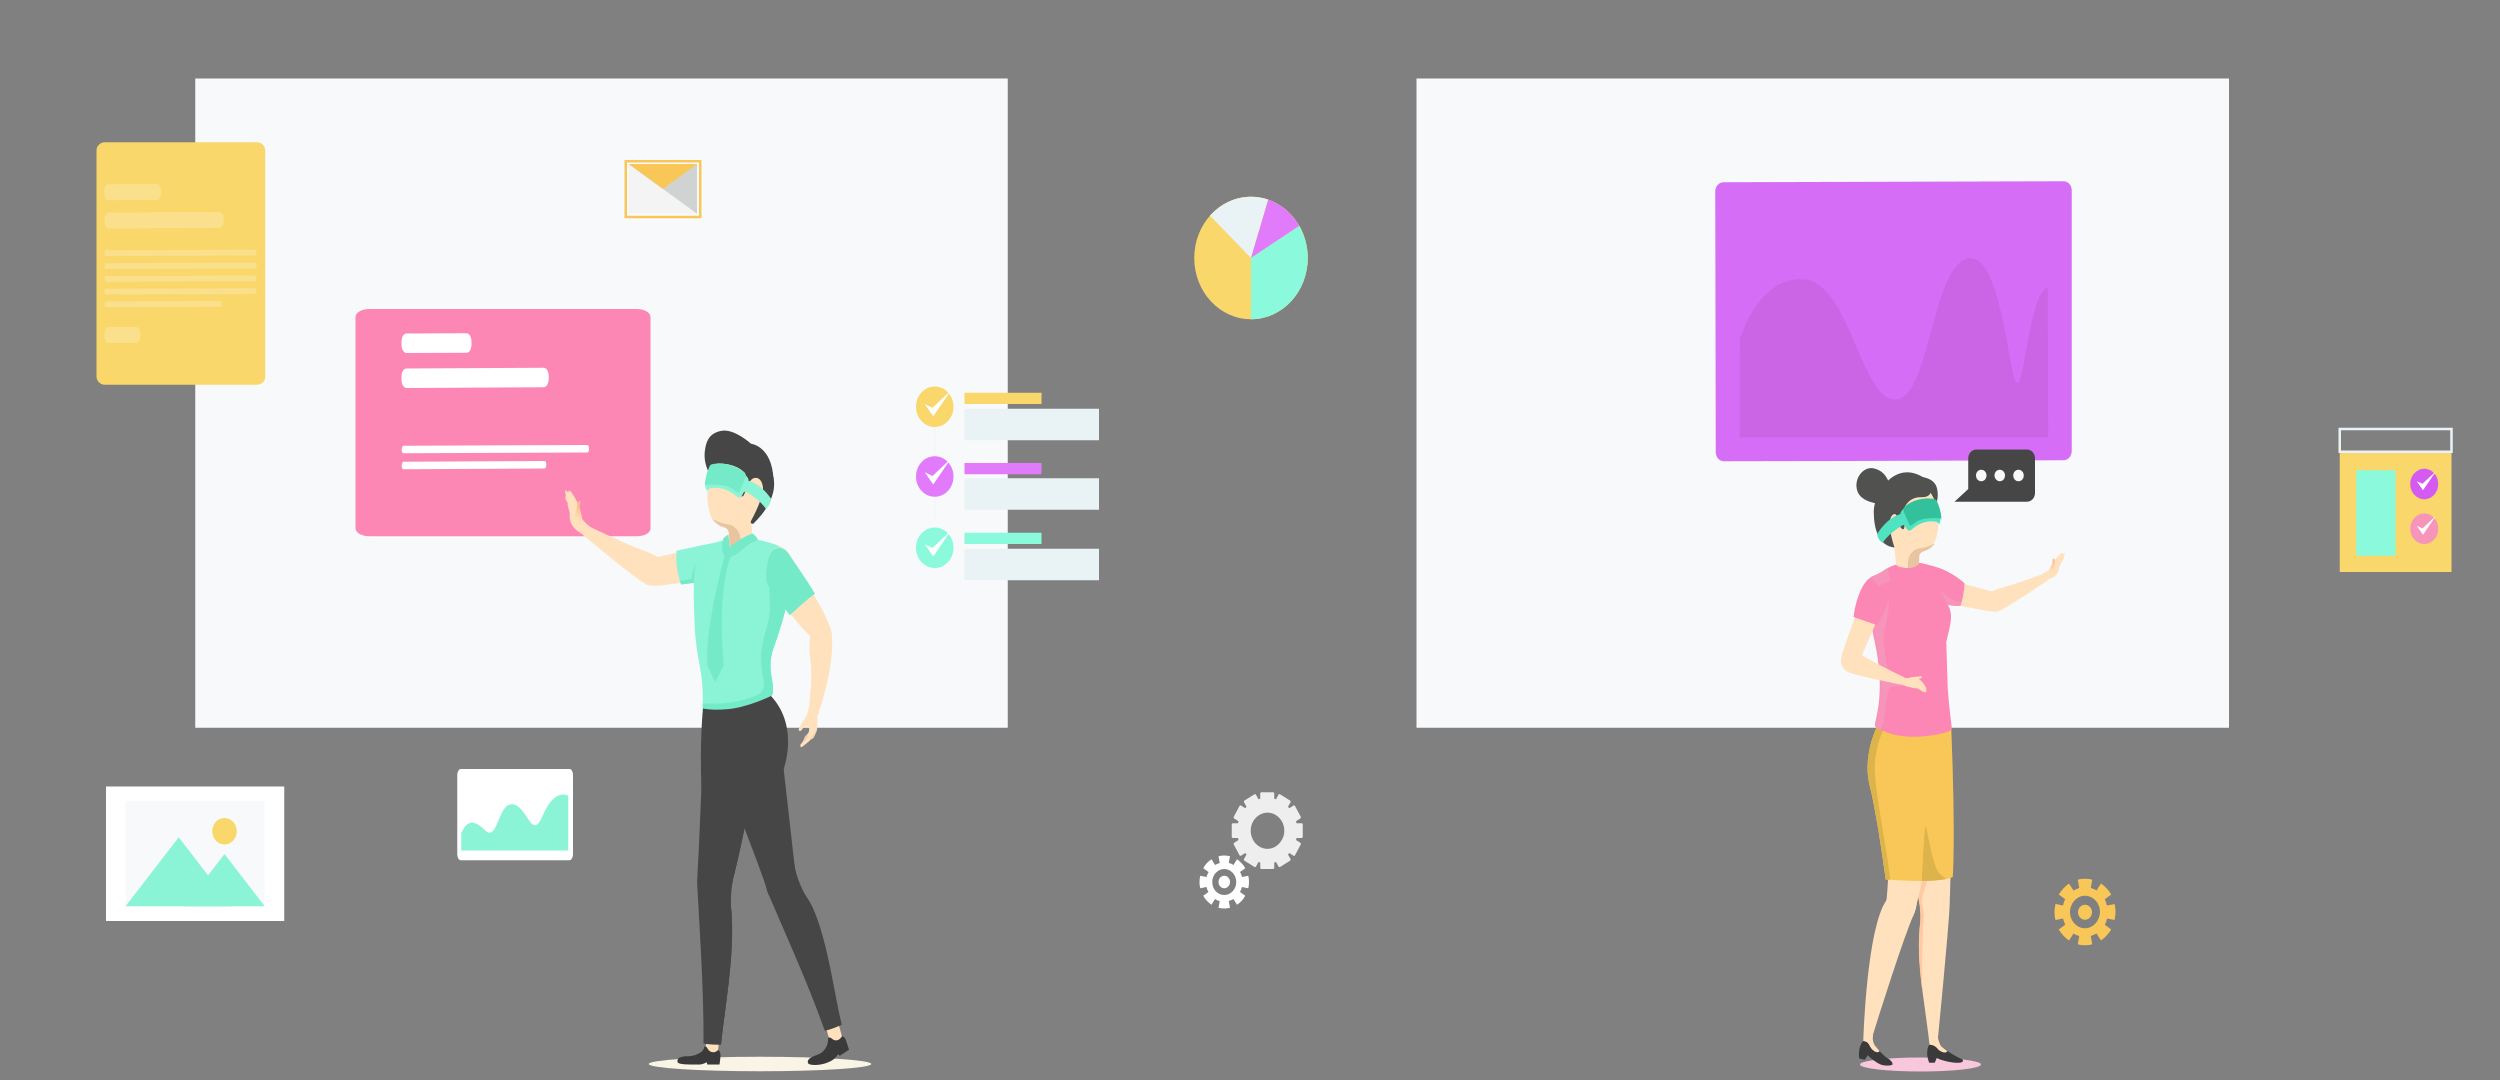 <?xml version="1.0" encoding="utf-8"?>
<!-- Generator: Adobe Illustrator 21.0.0, SVG Export Plug-In . SVG Version: 6.00 Build 0)  -->
<svg version="1.1" id="Layer_1" xmlns="http://www.w3.org/2000/svg" xmlns:xlink="http://www.w3.org/1999/xlink" x="0px" y="0px"
	 width="1000px" height="432px" viewBox="0 0 1000 432" style="enable-background:new 0 0 1000 432;" xml:space="preserve">
<rect x="0" y="0" width="1000" height="432" fill="#808080" stroke="none"/>
<style type="text/css">
	.st0{fill:#F8F9FB;}
	.st1{fill:none;stroke:#E9F2F4;stroke-width:0.25;stroke-miterlimit:10;}
	.st2{fill:#E27AFC;}
	.st3{fill:#F9D76B;}
	.st4{fill:#FFFFFF;}
	.st5{fill:#8AF9DC;}
	.st6{fill:#E9F2F4;}
	.st7{clip-path:url(#SVGID_2_);fill:#F9D76B;}
	.st8{clip-path:url(#SVGID_4_);fill:#E9F2F4;}
	.st9{clip-path:url(#SVGID_6_);fill:#E27AFC;}
	.st10{clip-path:url(#SVGID_8_);fill:#8AF9DC;}
	.st11{fill:#364469;}
	.st12{fill:none;stroke:#E9F2F4;stroke-miterlimit:10;}
	.st13{fill:#D55AF2;}
	.st14{fill:#F794BA;}
	.st15{opacity:0.86;}
	.st16{fill:#8CF4D6;}
	.st17{opacity:0.23;}
	.st18{fill:#FC86B4;}
	.st19{fill:#F4F4F4;}
	.st20{fill:none;stroke:#F9C758;stroke-miterlimit:10;}
	.st21{fill:#D1D3D2;}
	.st22{fill:#F9C758;}
	.st23{fill:#FFE1BD;}
	.st24{fill:#75EAC9;}
	.st25{fill:#464646;}
	.st26{fill:#E8C5A0;}
	.st27{fill:#F9F4E5;}
	.st28{fill:#3A3A3A;}
	.st29{opacity:0.29;fill:url(#SVGID_9_);enable-background:new    ;}
	.st30{fill:#EFCFAC;}
	.st31{fill:#D66DF7;}
	.st32{fill:#CC65E5;}
	.st33{fill:#F9C7DB;}
	.st34{fill:#FFC9A1;}
	.st35{fill:#515150;}
	.st36{fill:#DDB34B;}
	.st37{opacity:0.29;fill:url(#SVGID_10_);enable-background:new    ;}
	.st38{fill:#50E3C2;}
	.st39{fill:#33C19C;}
</style>
<rect x="78.1" y="31.4" class="st0" width="325" height="259.7"/>
<g>
	<g>
		<line class="st1" x1="373.9" y1="191.7" x2="373.9" y2="207.9"/>
		<g>
			<ellipse class="st2" cx="373.9" cy="190.6" rx="7.5" ry="8.1"/>
		</g>
		<line class="st1" x1="373.9" y1="165.1" x2="373.9" y2="180.9"/>
		<g>
			<ellipse class="st3" cx="373.9" cy="162.7" rx="7.5" ry="8.1"/>
			<g>
				<polygon class="st4" points="373.3,166.5 369.9,161.7 373,163.1 380.3,156.3 				"/>
			</g>
		</g>
		<g>
			<ellipse class="st5" cx="373.9" cy="219.1" rx="7.5" ry="8.1"/>
		</g>
		<g>
			<polygon class="st4" points="373.3,193.8 369.9,188.9 373,190.4 380.3,183.5 			"/>
		</g>
		<g>
			<polygon class="st4" points="373.3,222.6 369.9,217.7 373,219.2 380.3,212.3 			"/>
		</g>
	</g>
	<rect x="385.8" y="157.1" class="st3" width="30.8" height="4.5"/>
	<rect x="385.8" y="163.5" class="st6" width="53.8" height="12.6"/>
	<rect x="385.8" y="191.3" class="st6" width="53.8" height="12.6"/>
	<rect x="385.8" y="219.5" class="st6" width="53.8" height="12.6"/>
	<rect x="385.8" y="185.2" class="st2" width="30.8" height="4.5"/>
	<rect x="385.8" y="213.1" class="st5" width="30.8" height="4.5"/>
</g>
<g>
	<g>
		<defs>
			<ellipse id="SVGID_1_" cx="500.4" cy="103.2" rx="22.7" ry="24.5"/>
		</defs>
		<clipPath id="SVGID_2_">
			<use xlink:href="#SVGID_1_"  style="overflow:visible;"/>
		</clipPath>
		<ellipse class="st7" cx="500.4" cy="103.2" rx="22.7" ry="24.5"/>
	</g>
	<g>
		<defs>
			<ellipse id="SVGID_3_" cx="500.4" cy="103.2" rx="22.7" ry="24.5"/>
		</defs>
		<clipPath id="SVGID_4_">
			<use xlink:href="#SVGID_3_"  style="overflow:visible;"/>
		</clipPath>
		<polygon class="st8" points="508,77.5 500.4,103.2 478.5,80.6 509.5,73 		"/>
	</g>
	<g>
		<defs>
			<ellipse id="SVGID_5_" cx="500.4" cy="103.2" rx="22.7" ry="24.5"/>
		</defs>
		<clipPath id="SVGID_6_">
			<use xlink:href="#SVGID_5_"  style="overflow:visible;"/>
		</clipPath>
		<polygon class="st9" points="508,77.5 500.4,103.2 526.3,86 509.5,73 		"/>
	</g>
	<g>
		<defs>
			<ellipse id="SVGID_7_" cx="500.4" cy="103.2" rx="22.7" ry="24.5"/>
		</defs>
		<clipPath id="SVGID_8_">
			<use xlink:href="#SVGID_7_"  style="overflow:visible;"/>
		</clipPath>
		<polygon class="st10" points="500.4,127.7 500.4,103.2 526.3,86 528.3,115.1 505.8,131 		"/>
	</g>
</g>
<g>
	<path class="st11" d="M1705.2,152.4l-8.4,19.6l2.2,0.9l8.4-19.6c0.1-0.2,0-0.5-0.2-0.6c-0.5-0.2-0.9-0.4-1.4-0.6
		C1705.5,152.1,1705.3,152.2,1705.2,152.4z"/>
	<path class="st11" d="M1705.2,157.2l-1.4-0.6l2.4-5.5c0.2-0.4,0.6-0.6,1-0.4l0,0c0.4,0.2,0.6,0.6,0.4,1L1705.2,157.2z"/>
</g>
<g>
	<rect x="935.9" y="180.9" class="st3" width="44.7" height="47.9"/>
	<rect x="942.5" y="188.1" class="st5" width="15.7" height="34.2"/>
	<rect x="935.9" y="171.6" class="st12" width="44.7" height="9.1"/>
	<g>
		<ellipse class="st13" cx="969.7" cy="193.6" rx="5.6" ry="6.1"/>
	</g>
	<g>
		<polygon class="st4" points="969.2,196.1 966.7,192.5 969,193.5 974.4,188.5 		"/>
	</g>
	<g>
		<ellipse class="st14" cx="969.7" cy="211.5" rx="5.6" ry="6.1"/>
	</g>
	<g>
		<polygon class="st4" points="969.2,213.9 966.7,210.3 969,211.4 974.4,206.3 		"/>
	</g>
</g>
<path class="st3" d="M102.8,153.9H41.9c-1.8,0-3.3-1.5-3.3-3.3V60.2c0-1.8,1.5-3.3,3.3-3.3h60.9c1.8,0,3.3,1.5,3.3,3.3v90.5
	C106.1,152.5,104.6,153.9,102.8,153.9z"/>
<g class="st15">
	<path class="st4" d="M518.6,335.2h2c0.3,0,0.5-0.2,0.5-0.5v-4.9c0-0.3-0.2-0.5-0.5-0.5h-2c-0.1-0.3-0.1-0.5-0.2-0.8l1.7-1.1
		c0.2-0.1,0.3-0.5,0.2-0.7l-2.3-4.3c-0.1-0.2-0.4-0.3-0.6-0.2l-1.7,1.1c-0.2-0.2-0.3-0.4-0.5-0.6l0,0l1-1.8c0.1-0.2,0.1-0.6-0.2-0.7
		l-4-2.5c-0.2-0.1-0.5-0.1-0.6,0.2l-1,1.8c-0.2-0.1-0.5-0.1-0.7-0.2c0,0,0,0,0,0v-2.1c0-0.3-0.2-0.5-0.5-0.5h-4.6
		c-0.3,0-0.5,0.2-0.5,0.5v2.1l0,0c-0.2,0.1-0.5,0.1-0.7,0.2l-1-1.8c-0.1-0.2-0.4-0.3-0.6-0.2l-4,2.5c-0.2,0.1-0.3,0.5-0.2,0.7l1,1.8
		c0,0,0,0,0,0c-0.2,0.2-0.4,0.4-0.5,0.6l-1.7-1.1c-0.2-0.1-0.5-0.1-0.6,0.2l-2.3,4.3c-0.1,0.2-0.1,0.6,0.2,0.7l1.7,1.1
		c-0.1,0.3-0.1,0.5-0.2,0.8h-2c-0.3,0-0.5,0.2-0.5,0.5v4.9c0,0.3,0.2,0.5,0.5,0.5h2c0.1,0.3,0.1,0.5,0.2,0.8l0,0l-1.7,1.1
		c-0.2,0.1-0.3,0.5-0.2,0.7l2.3,4.3c0.1,0.2,0.4,0.3,0.6,0.2l1.7-1.1c0.2,0.2,0.3,0.4,0.5,0.6c0,0,0,0,0,0l-1,1.8
		c-0.1,0.2-0.1,0.6,0.2,0.7l4,2.5c0.2,0.1,0.5,0.1,0.6-0.2l1-1.8c0.2,0.1,0.5,0.1,0.7,0.2h0v2.1c0,0.3,0.2,0.5,0.5,0.5h4.6
		c0.3,0,0.5-0.2,0.5-0.5v-2.1c0,0,0,0,0,0c0.2-0.1,0.5-0.1,0.7-0.2l1,1.8c0.1,0.2,0.4,0.3,0.6,0.2l4-2.5c0.2-0.1,0.3-0.5,0.2-0.7
		l-1-1.8l0,0c0.2-0.2,0.4-0.4,0.5-0.6l1.7,1.1c0.2,0.1,0.5,0.1,0.6-0.2l2.3-4.3c0.1-0.2,0.1-0.6-0.2-0.7l-1.7-1.1c0,0,0,0,0,0
		C518.5,335.8,518.6,335.5,518.6,335.2z M508.3,339.4c-4.7,1-8.8-3.5-7.9-8.5c0.5-2.8,2.6-5.1,5.3-5.7c4.7-1,8.8,3.5,7.9,8.5
		C513,336.5,510.9,338.8,508.3,339.4z"/>
</g>
<rect x="42.4" y="314.6" class="st4" width="71.3" height="53.8"/>
<rect x="50.2" y="320.5" class="st0" width="55.6" height="42"/>
<polygon class="st16" points="89.8,341.6 73.7,362.5 105.9,362.5 "/>
<polygon class="st16" points="71.5,334.9 50.2,362.5 92.7,362.5 "/>
<ellipse class="st3" cx="89.8" cy="332.5" rx="4.9" ry="5.3"/>
<g>
	<ellipse class="st4" cx="489.7" cy="352.8" rx="2.3" ry="2.5"/>
	<path class="st4" d="M499.3,355.3c0.2-0.8,0.3-1.7,0.3-2.5c0-0.9-0.1-1.7-0.3-2.5l-2.5,0.5c-0.2-0.7-0.4-1.4-0.8-2l2.1-1.5
		c-0.8-1.5-2-2.7-3.3-3.6l-1.4,2.3c-0.6-0.4-1.2-0.7-1.9-0.8l0.5-2.7c-0.8-0.2-1.5-0.3-2.3-0.3c-0.8,0-1.6,0.1-2.3,0.3l0.5,2.7
		c-0.7,0.2-1.3,0.5-1.9,0.8l-1.4-2.3c-1.4,0.9-2.5,2.1-3.3,3.6l2.1,1.5c-0.3,0.6-0.6,1.3-0.8,2l-2.5-0.5c-0.2,0.8-0.3,1.7-0.3,2.5
		c0,0.9,0.1,1.7,0.3,2.5l2.5-0.5c0.2,0.7,0.4,1.4,0.8,2l-2.1,1.5c0.8,1.5,2,2.7,3.3,3.6l1.4-2.3c0.6,0.4,1.2,0.7,1.9,0.8l-0.5,2.7
		c0.8,0.2,1.5,0.3,2.3,0.3c0.8,0,1.6-0.1,2.3-0.3l-0.5-2.7c0.7-0.2,1.3-0.5,1.9-0.8l1.4,2.3c1.4-0.9,2.5-2.1,3.3-3.6l-2.1-1.5
		c0.3-0.6,0.6-1.3,0.8-2L499.3,355.3z M489.7,358c-2.7,0-4.8-2.3-4.8-5.2c0-2.9,2.2-5.2,4.8-5.2s4.8,2.3,4.8,5.2
		C494.5,355.7,492.3,358,489.7,358z"/>
</g>
<g class="st17">
	<path class="st4" d="M62.8,80l-19.5,0.1c-0.9,0-1.6-1.2-1.6-2.8l0-0.8c0-1.5,0.7-2.8,1.6-2.8l19.5-0.1c0.9,0,1.6,1.2,1.6,2.8l0,0.8
		C64.4,78.8,63.7,80,62.8,80z"/>
	<path class="st4" d="M54.5,137.2l-11.1,0c-0.9,0-1.6-1.2-1.6-2.8l0-0.8c0-1.5,0.7-2.8,1.6-2.8l11.1,0c0.9,0,1.6,1.2,1.6,2.8l0,0.8
		C56.1,135.9,55.4,137.2,54.5,137.2z"/>
	<path class="st4" d="M87.9,91.2l-44.5,0.2c-0.9,0-1.6-1.2-1.6-2.8l0-0.8c0-1.5,0.7-2.8,1.6-2.8l44.5-0.2c0.9,0,1.6,1.2,1.6,2.8
		l0,0.8C89.4,89.9,88.7,91.2,87.9,91.2z"/>
	<g>
		<path class="st4" d="M102,107.4l-59.6,0.2c-0.3,0-0.6-0.5-0.6-1l0-0.3c0-0.6,0.3-1,0.6-1L102,105c0.3,0,0.6,0.5,0.6,1l0,0.3
			C102.6,106.9,102.3,107.4,102,107.4z"/>
		<path class="st4" d="M102,102.2l-59.6,0.2c-0.3,0-0.6-0.5-0.6-1l0-0.3c0-0.6,0.3-1,0.6-1l59.6-0.2c0.3,0,0.6,0.5,0.6,1l0,0.3
			C102.6,101.8,102.3,102.2,102,102.2z"/>
		<path class="st4" d="M102,112.5l-59.6,0.2c-0.3,0-0.6-0.5-0.6-1l0-0.3c0-0.6,0.3-1,0.6-1l59.6-0.2c0.3,0,0.6,0.5,0.6,1l0,0.3
			C102.6,112,102.3,112.5,102,112.5z"/>
		<path class="st4" d="M102,117.6l-59.6,0.2c-0.3,0-0.6-0.5-0.6-1l0-0.3c0-0.6,0.3-1,0.6-1l59.6-0.2c0.3,0,0.6,0.5,0.6,1l0,0.3
			C102.6,117.1,102.3,117.6,102,117.6z"/>
		<path class="st4" d="M88.1,122.7l-45.7,0.2c-0.3,0-0.6-0.5-0.6-1l0-0.3c0-0.6,0.3-1,0.6-1l45.7-0.2c0.3,0,0.6,0.5,0.6,1l0,0.3
			C88.7,122.3,88.4,122.7,88.1,122.7z"/>
	</g>
</g>
<path class="st18" d="M254.7,214.5h-107c-3,0-5.5-1.4-5.5-3.2v-84.5c0-1.8,2.5-3.2,5.5-3.2h107c3,0,5.5,1.4,5.5,3.2v84.5
	C260.2,213.2,257.7,214.5,254.7,214.5z"/>
<path class="st4" d="M229.2,310v31.7c0,1.3-0.7,2.4-1.4,2.4h-43.5c-0.8,0-1.4-1.1-1.4-2.4V310c0-1.3,0.7-2.4,1.4-2.4h43.5
	C228.6,307.6,229.2,308.7,229.2,310z"/>
<path class="st16" d="M227.3,318.3v21.9h-42.8v-7c1.8-3.8,4.1-6.5,9.5-1.1c5.1,5.1,5.1-11.1,11.1-10.4s7.5,15.3,12.1,4.3
	C221.9,314.9,227.3,318.3,227.3,318.3z"/>
<rect x="251.5" y="65.6" class="st19" width="27.3" height="19.9"/>
<rect x="250.3" y="64.5" class="st20" width="29.8" height="22.3"/>
<polygon class="st21" points="278.8,65.6 278.8,85.5 265.2,75.6 251.5,65.6 "/>
<polygon class="st22" points="278.8,65.6 265.2,75.6 251.5,65.6 "/>
<path class="st4" d="M186.6,141.1l-24,0.1c-1.1,0-2-1.5-2-3.4v-1c0-1.9,0.8-3.4,2-3.4l24-0.1c1.1,0,2,1.5,2,3.4v1
	C188.6,139.6,187.8,141.1,186.6,141.1z"/>
<path class="st4" d="M217.5,154.9l-54.9,0.3c-1.1,0-2-1.5-2-3.4v-1c0-1.9,0.8-3.4,2-3.4l54.9-0.3c1.1,0,2,1.5,2,3.4v1
	C219.5,153.4,218.5,154.9,217.5,154.9z"/>
<path class="st4" d="M234.9,181l-73.5,0.3c-0.4,0-0.7-0.5-0.7-1.3v-0.4c0-0.6,0.4-1.3,0.7-1.3l73.5-0.3c0.4,0,0.7,0.5,0.7,1.3v0.4
	C235.6,180.5,235.3,181,234.9,181z"/>
<path class="st4" d="M217.8,187.4l-56.4,0.3c-0.4,0-0.7-0.5-0.7-1.3V186c0-0.6,0.4-1.3,0.7-1.3l56.4-0.3c0.4,0,0.7,0.5,0.7,1.3v0.4
	C218.5,186.8,218.2,187.4,217.8,187.4z"/>
<path class="st23" d="M296.5,227.4c-0.2,1-0.7,1.8-1.3,2.4c-0.7,0.8-1.6,1.1-2.7,1.3c-2.6,0.3-5.4-0.1-9.7,0.5
	c-6.9,1-13.9,2-17.1,2.4c-1.8,0.3-5.3,0.6-7.3-0.3h-0.1l0,0c-0.5-0.5-0.5-1.6-0.4-2.8c0.1-1.3,0.5-2.7,0.5-2.9
	c0.4-3.5,3-4.7,4.3-5.1c0.5-0.1,16-3.7,20.7-4.6c2.2-0.4,3.5,0.3,5.7,0.9c1.5,0.5,2.9,1.1,4.2,2.2
	C295.3,222.8,296.9,224.9,296.5,227.4z"/>
<path class="st16" d="M296.5,227.4c-0.2,1-0.7,1.8-1.3,2.4c-0.7,0.8-1.6,1.1-2.7,1.3c-2.6,0.3-5.5-0.6-9.6,0.9
	c-0.7,0.3-1.5,0.5-2.3,0.6c-2.7,0.5-6,0.8-8.1,1.1c-0.2-0.5-0.5-1-0.6-1.5c-1.5-4.4-1.5-9.7-1.3-11.9c4.3-1,12.9-2.8,15.1-3.2
	c2.2-0.4,1.3,1.3,3.4,1.9c1.5,0.5,2.9,1.1,4.2,2.2C295.3,222.8,296.9,224.9,296.5,227.4z"/>
<path class="st24" d="M280.6,232.7c-2.7,0.5-6,0.8-8.1,1.1c-0.2-0.5-0.5-1-0.6-1.5c2.2-0.3,4.7-0.8,4.7-0.8c0.9-6.1,3.3-8.3,3.3-8.3
	S280.2,228.7,280.6,232.7z"/>
<path class="st23" d="M264.9,230.7c-0.1,0.5-0.4,0.9-0.7,1.3c-0.1,0.1-0.2,0.4-0.4,0.5c-1.6,1.8-4.3,1.4-4.8,1.4l0,0
	c-0.2,0-0.4-0.1-0.6-0.3c0,0-0.1,0-0.2-0.1c-4.1-1.9-24.8-19.4-24.8-19.4l0.4-0.5l1.9-3c0,0,13.5,6.5,19.8,8.9c2.7,1,5.4,2,7.3,3.2
	c0.2,0.1,0.5,0.3,0.7,0.5C263.4,223.2,266.2,226.6,264.9,230.7z"/>
<path class="st16" d="M309.4,259.3c-1.3,3.5-1.5,7.5-0.8,11.3c1.5,7.5-0.2,8-0.2,8s-9.4,6.5-17.1,9c-5.5,1.9-10.3,1.5-10.2-5.1v-0.1
	c0-0.4,0-0.8,0-1.1c0.2-14.9-2.6-15.7-3.3-32.4c-0.7-17.1-0.6-27.3,4.4-30c5.5-3,13.1-5.1,23.9-2.3c8.1,2,10.8,4.4,10.6,10.9
	c0,2.2-0.4,4.8-0.8,8C314.7,243.5,311.6,253.2,309.4,259.3z"/>
<path class="st24" d="M309.4,259.3c-1.3,3.5-1.5,7.5-0.8,11.3c1.5,7.5-0.2,8-0.2,8s-9.4,6.5-17.1,9l-7.3-0.8l-2.9-2.4v-2
	c0-0.4,0-0.8,0-1.1c1.6,0.1,5.4,0.4,10.9-0.3c4.2-0.5,8.2-1.9,10.8-2.9c1.9-0.8,3-2.9,2.7-5.1c-0.5-2.9-1.1-7.1-1.1-10.4
	c0-3.3,1.4-8.9,2.6-12.8c0.8-3,1.2-6.3,0.9-9.5c-0.4-5.6,0-10.8,0-10.8l5.7-3.4l3.2,1.3c0,2.2-0.4,4.8-0.8,8
	C314.7,243.5,311.6,253.2,309.4,259.3z"/>
<path class="st25" d="M284.9,191.2c0,0-3.6-4.3-3-10.5c0.4-3.5,1.3-7.2,6.3-8.3c5.3-1.3,12.2,5.1,12.2,5.1s8.4,0.8,9,14.3l-10.2-2.4
	L284.9,191.2z"/>
<path class="st23" d="M307.5,196c-0.2,8.3-6.9,13.3-6.9,13.3l0.5,7.6l-4.6,3.2l-3,2.2l-1.8-4l-0.2-4.9c-0.1-1.1-0.8-2.2-1.9-2.4
	c-1.2-0.3-2.8-1-4.4-2.9c-0.1-0.1-0.2-0.3-0.2-0.4l0,0c-2.9-4.3-4.1-20.9,6-25.5C301.3,177.2,307.7,187.6,307.5,196z"/>
<path class="st26" d="M296.2,215.4l0.4,4.6l-3,2.2l-1.8-4l-0.2-4.9c-0.1-1.1-0.8-2.2-1.9-2.4c-1.2-0.3-2.8-1-4.4-2.9
	c-0.1-0.1-0.2-0.3-0.2-0.4c0.2,0.1,2.6,1.6,6.3,2.2C293.9,210.1,296,212.5,296.2,215.4z"/>
<path class="st25" d="M296.7,198.6c0.4,0.1,0.8-0.5,0.8-0.5s2.2-5.3,2.9-6.1c1.3-1.5,4.4-1.4,4.8,3.2c0.2,3.5-3.6,11-4.8,13.2
	c-0.2,0.4-0.1,0.8,0.2,1c0.1,0.1,0.2,0.1,0.5,0.1l0,0c0.2,0,0.4,0,0.5-0.3c2.5-2.4,13.5-13.7,4.7-24.3c0,0-6.9,0.5-8,4
	c-1.1,3.7-1.8,8.5-1.8,8.5S296.2,198.3,296.7,198.6z"/>
<path class="st24" d="M289.8,222.7c0,0-8.4,29.7-6.7,44l3,6.1l3.4-6.6c0,0-2.8-28.5,2.6-43L289.8,222.7z"/>
<path class="st24" d="M289.2,220.1v0.4c0.1,0.8,0.2,1.5,0.6,2.2l0,0l2.2,0.5l2-1.6l-2.2-2.9l-0.4,0.1
	C290.6,219,289.9,219.4,289.2,220.1L289.2,220.1z"/>
<path class="st24" d="M301,213.4c0,0,1.1,0.6,2.2,2.4c0,0-1.5,0.8-2.8,1.5c-1.2,0.8-6.9,5.2-6.9,5.2l-1.6-3.7
	C291.8,218.7,297.8,214.2,301,213.4z"/>
<path class="st24" d="M291.8,218.7c0,0-2,0.8-2.6,2.4c0,0-1.1-2.2,0.2-5.8c0,0,1.1-1.1,2-1.5L291.8,218.7z"/>
<g>
	<ellipse class="st27" cx="304" cy="425.6" rx="44.5" ry="2.9"/>
</g>
<g>
	<path class="st23" d="M282.9,416.2c0,0-0.8,2.2-0.7,3.7c0.1,1.4,4.3,1.5,4.8,0.8s0.7-7.3,0.7-7.3"/>
	<path class="st28" d="M288.2,421.9c0,1.5-0.4,3.9-0.4,3.9h-4.9l-0.2-0.9c0,0-1.6,0.9-2.8,0.9h-4.1c-3,0-4.7-0.4-4.8-1
		c-0.4-2.4,3.3-2.3,4.2-2.3c2.7,0,5.6-1.4,6.2-2.8c0.5-1,0.2-1.4,0.8-1.1c0,0,0.5,0.1,0.8,0.8c0.5,1,1.5,1.6,2.6,1.5
		c0.6-0.1,1.2-0.4,1.6-0.9C287.2,420,288.2,420.4,288.2,421.9z"/>
</g>
<g>
	<path class="st23" d="M330.5,411.2c0,0,0.9,3.9,1.5,5.2c0.6,1.3,4.6-0.3,4.8-1.1c0.2-0.9-1.9-7.1-1.9-7.1"/>
	<path class="st28" d="M338.3,415.9c0.5,1.4,1.3,4,1.3,4l-3.7,2.4l-0.7-0.6c0,0-0.8,1.4-2,2.2c-0.8,0.6-2.7,1.4-3.6,1.6
		c-3.4,0.9-6,0.4-6.3-0.1c-1.2-2.2,3.4-3.3,4.2-3.7c2.5-1.1,3.6-3.7,3.7-5.3c0.1-1.1-0.2-1.4,0.4-1.4c0,0,0.5-0.1,1.1,0.4
		c0.8,0.8,2,1,2.9,0.4c0.5-0.4,1.1-0.9,1.3-1.5C336.7,414.5,337.7,414.5,338.3,415.9z"/>
</g>
<g>
	<path class="st25" d="M313.3,308.1c0,0,6.7-17.2-4.9-29.7c0,0-9.8,4.8-17.8,5.3c-6.2,0.5-9.4-0.3-9.4-0.3s-1.4,12.5-0.6,32.1
		L313.3,308.1z"/>
	<path class="st25" d="M288.4,417.9c-0.2,0-0.4,0-0.6,0c-4.1,0-6.4-0.5-6.4-0.5v-1.3c0.2-19.7-2-51.9-2.5-62c0-0.8,0-1.4,0-1.9
		c0.7-7.5,7.8-6.5,10.8,0.4c0.7,1.6,1.3,3.4,1.6,5.3c0.6,2.3,0.9,4.8,1.1,7.5C294,382.2,289.6,405.1,288.4,417.9z"/>
	<path class="st25" d="M300.8,316.1c0,0.3-0.1,0.4-0.1,0.6c-1.5,9-6.7,33.1-9.1,41l0,0c-0.4,1.1-1.5,2-3.2,2.5
		c-3.6,1-8.9-0.4-9.4-8.1c0-0.9,0-1.8,0-2.8c0.5-6.3,1.8-40.9,2-44.3c0.2-3.3,0.8-8.2,2.5-8.9C291.6,293.2,302.9,303.5,300.8,316.1z
		"/>
	<path class="st25" d="M292.6,365.1c1.4,16.9-3,40-4.2,52.6c-0.2,0-0.4,0-0.6,0c0,0,1.1-20.1,2.7-34c1.3-10.8-1.1-20-2.1-23.7
		c-0.4-1.1-0.6-1.6-0.6-1.6l2-6.1c2.2-7.8,2.3-26.3,2.3-26.3c-5.4-13-6.2-29.3-6.2-29.3l4.7,0.8l8.3,10.8l1.8,8.3
		c-1.5,9-6.7,33.1-9.1,41l0,0C292,360.1,292.4,362.6,292.6,365.1z"/>
	<path class="st25" d="M293.2,351.7c0,0-1.4,6.8-0.6,13.4c0.8,6.7-2.9-5.8-2.9-5.8l2-4.6L293.2,351.7z"/>
	<path class="st25" d="M317,352c-5.5-5.6-13.2-2.9-9.6,5.7c3.9,9.4,15.7,35.2,22.1,53.5l0.5,1.1c0,0,2.6-0.5,6.7-2.4
		c-3-11.9-5.3-32.5-11.6-46.9C322.9,358.6,319.9,354.9,317,352z"/>
	<g>
		<g>
			<path class="st25" d="M285.9,297c-1.1-13.8,14.9-4.7,22.6-0.1c3.3,1.9,4.4,5.8,4.8,9.4c0.5,3.7,4.6,41,5.4,47.7
				c1.9,15.3-10.5,7-11.7,2.7C304.1,345.9,286.5,304.4,285.9,297z"/>
		</g>
	</g>
	<path class="st25" d="M317.5,344.4c0,0,0.5,7.3,6.2,16.4c0,0-9.4-4.7-9.8-5.3c-0.5-0.6-2.1-7.8-1.9-8.6S317.5,344.4,317.5,344.4z"
		/>
</g>
<path class="st23" d="M332.6,253.8L332.6,253.8c-0.1,0.6-0.8,1-1.8,1.4c-1.3,0.5-2.8,0.9-3.2,1c-3,1.3-15.1-15.3-17.9-19.5
	c-1.3-2-2.2-4.3-2.6-6.8c-0.2-1.6-0.2-3.3,0-5.1c0.4-2.7,1.4-5.1,3.7-5.7l0,0c0.8-0.3,1.8-0.1,2.6,0.3c0.9,0.4,1.6,1.1,2.2,2
	c3.6,6.3,13.1,21.1,15.1,26.3C331.1,248.6,332.5,251.6,332.6,253.8z"/>
<path class="st24" d="M326,237.5c-3,2-8.1,6.8-10.1,8.6c-2.8-3.7-5.1-6.8-6.2-8.6c-1.3-2-2.7-2.9-3.2-5.4c-0.2-1.6,0.2-5.4,0.5-7.1
	c0.4-2.7,1.4-5.1,3.7-5.7l0,0c0.8-0.3,1.8-0.1,2.6,0.3c0.9,0.4,1.6,1.1,2.2,2C317.9,225.2,322.5,231.6,326,237.5z"/>
<path class="st23" d="M331,272.3c-1.4,6.3-3.5,12.8-3.5,12.8l-1.8,0.4l-2.3-0.8c0,0,1.9-14.2,0.7-21.4c-0.5-3.2-0.7-14.3,3.3-14.8
	c0.5,0,0.9,0,1.4,0.1c0.1,0,0.2,0,0.4,0.1c2.3,0.8,3.3,3.7,3.4,4.2c0,0.3,0.1,0.6,0.1,0.9C333.3,260,332.2,266.5,331,272.3z"/>
<path class="st25" d="M283.7,185.8c0,0,10.2-2.2,15.1,4.4l7.1-3.7c0,0-1.9-2.4-2.2-2.7c-0.2-0.3-1.9-2.3-2.9-2.7
	c-0.9-0.5-5.1-1.9-5.7-2c-0.6-0.1-2-0.3-3.4,0c-1.3,0.3-2,0.6-2.6,1c-0.7,0.4-2.6,1.6-2.6,1.6L283.7,185.8z"/>
<g>
	<path class="st23" d="M230.6,209.3c0,0-0.9-2.4-0.6-3.7c0.4-1.3,0.6-1.9,0.6-2.3c0.1-0.4,0.2-2,0.6-2.4c0.4-0.5,0.7-0.5,0.9-0.4
		c0.2,0.1-0.4,2.2-0.2,2.8c0.1,0.6,0.9,3.2,0.9,4C232.8,208.4,232.6,210.7,230.6,209.3z"/>
	<path class="st23" d="M232.8,207.3c-0.5-1.4-1.4-4-1.6-5.4s-2.7-5.4-3.3-5.6c-0.4-0.1-0.6,0.1-0.6,0.8c-0.4-0.5-0.7-0.9-0.9-1
		c-0.4-0.1-0.5,0.8-0.2,1.5c0,0.1,0.1,0.4,0.2,0.5c-0.2,0.1-0.4,0.8-0.1,1.6c0.2,0.6,0.5,1,0.8,1.5c-0.1,0.3-0.1,0.8,0,1
		c0.1,0.6,0.7,2.3,0.8,3c0.1,0.8-0.8,3.9,2.8,7c1.3,0.8,3.5,2.5,3.5,2.5l2-3.9C236.2,210.8,233.3,208.7,232.8,207.3z"/>
	
		<linearGradient id="SVGID_9_" gradientUnits="userSpaceOnUse" x1="232.969" y1="400.833" x2="230.261" y2="396.209" gradientTransform="matrix(1 0 0 -1 0 604)">
		<stop  offset="0" style="stop-color:#F15A29"/>
		<stop  offset="1" style="stop-color:#F7941E;stop-opacity:3.076900e-02"/>
	</linearGradient>
	<path class="st29" d="M230.2,210.1c0,0-1.3-1.6-0.2-4.4c0.5-1.3,0.6-1.9,0.6-2.3c0.1-0.4,0.2-2,0.6-2.4c0.4-0.5,0.7-0.5,0.9-0.4
		c0.2,0.1-0.4,2.2-0.2,2.8c0.1,0.6,0.9,3.2,0.9,4C232.8,208.4,232.2,211.5,230.2,210.1z"/>
</g>
<g>
	<path class="st30" d="M323.3,294.4c0,0-1.8,1.6-2.1,1.9s-0.4,1.4-0.4,1.4l2-0.9l0.6-1.3L323.3,294.4L323.3,294.4z"/>
	<path class="st30" d="M323.7,292.8c0,0-1.5,1.5-1.8,1.9c-0.2,0.4-0.5,1.5-0.5,1.5l1.9-0.4c0,0,0.5-0.5,0.5-0.8
		C323.9,294.8,323.7,292.8,323.7,292.8z"/>
	<path class="st23" d="M327.5,285.1l-0.2-0.8l-1.3-0.6l-2.6,1l-1.1,2.2c-0.5,0.6-1.2,1.8-1.2,1.8l0,0c-0.4,0.4-0.6,0.9-0.9,1.6
		c-0.4,0.6-0.9,1.5-0.7,1.8c0.1,0.3,0.7,0.4,1.1,0l0.1-0.1l0,0c0.2-0.4,0.5-0.9,1.2-1.1c0.1,0,0.2-0.1,0.4-0.3l0,0
		c0,0,0.8-0.4,1.3,0.6c0.1,0.1,0.1,0.4,0.1,0.5c0,0.6-0.7,2.9-0.8,3.4c-0.1,0.6-2,1.9-2.5,2.4c-0.5,0.6-0.2,1.1-0.1,1.3
		c0.1,0.1,0.2,0.1,0.5,0c0.1-0.1,2.8-2.2,3-2.4c0,0,0.2-0.3,0.2-0.4l0,0c0.6-0.4,1.3-0.8,1.4-1c0.2-0.4,1.2-2.5,1.4-3.4
		c0-0.1,0.1-0.4,0.1-0.4c0-0.5,0-3.3,0.1-5.2C327.4,285.5,327.5,285.1,327.5,285.1z"/>
	<path class="st30" d="M326.9,291.6c-0.1,0.9-1.2,3-1.4,3.4c-0.1,0.3-0.8,0.6-1.4,1l0,0c0,0,1.8-2.8,2.2-3.7
		C326.8,291.8,326.9,291.6,326.9,291.6z"/>
	<path class="st23" d="M323.6,282.8c0,0-0.4,2.3-0.7,2.9s1.1,0.9,1.1,0.9l0.6-2.4L323.6,282.8z"/>
</g>
<path class="st16" d="M299.3,192.2c0-0.1,0.1-0.3,0.1-0.4c-0.1-1-4.4-6.6-13-6.1c-0.9,0-1.8,0.6-2.1,1.5c-0.8,1.8-1.9,4-1.9,6.6
	c0,0-0.4,0.5-0.2,1.1c0.1,0.3,0.2,0.9,0.4,1c0,0.1,0.4,0.5,0.4,0.5s0-0.8,1.3-1.1c1.8-0.4,5-0.4,8.7,2c1.2,0.9,2.2,2,2.9,1.8
	c0.5-0.1,1.1-1.1,1.5-2c0.2-0.4,0.7-0.5,1.1-0.4c2.1,1.3,5.9,3.8,7.8,6.8c0,0,2-1.4,2.1-4.2C308.2,199.7,305.7,194.3,299.3,192.2z"
	/>
<path class="st24" d="M296.2,187.8c-0.6-0.5-3.5-2-7.4-2.4c-2.1-0.1-4.4,0.1-4.8,0.8c0,0-1.5,2.8-2,6.7c-0.1,0.6,0.2,1.9,0.2,1.9
	c0-0.4,0.1-0.6,0.2-0.8c0.1-0.1,0.4-0.1,0.4-0.1c1.4-0.1,7.5-0.3,9.9,1.5c2.8,2,2.6,1.9,2.8,1.6c0.2-0.1,2.6-5.2,2.8-6.5
	C298.6,189.5,296.9,188.4,296.2,187.8z"/>
<rect x="566.6" y="31.4" class="st0" width="325" height="259.7"/>
<path class="st31" d="M828.7,180.3L828.7,180.3c0,2.2-1.5,3.8-3.3,3.8l-86.9,0.3l-48.9,0.1c-1.9,0-3.3-1.6-3.3-3.8l-0.2-104
	c0-2.2,1.5-3.8,3.3-3.8l136-0.4c1.9,0,3.3,1.6,3.3,3.8v4L828.7,180.3z"/>
<path class="st32" d="M695.9,135.6c0,0,7.6-25.4,25.7-23.9c18.3,1.5,22.6,47.6,36.3,48.1s14.5-51,28.4-56.2
	c13.9-5.2,17.1,46,20.2,49.3c3.3,3.4,5.1-35.9,12.6-37.9l0.2,60H695.8L695.9,135.6z"/>
<g>
	<ellipse class="st22" cx="834" cy="364.9" rx="2.8" ry="3"/>
	<path class="st22" d="M845.8,368c0.2-1,0.4-2,0.4-3.2c0-1.1-0.1-2.2-0.4-3.2l-3,0.6c-0.2-0.9-0.6-1.8-0.9-2.5l2.6-1.9
		c-1.1-1.8-2.5-3.3-4.1-4.4l-1.8,2.8c-0.7-0.5-1.5-0.8-2.3-1l0.6-3.3c-0.9-0.3-1.9-0.4-2.9-0.4s-2,0.1-2.9,0.4l0.6,3.3
		c-0.8,0.3-1.6,0.6-2.3,1l-1.8-2.8c-1.6,1.1-3,2.7-4.1,4.4l2.6,1.9c-0.5,0.8-0.7,1.6-0.9,2.5l-3-0.6c-0.2,1-0.4,2-0.4,3.2
		c0,1.1,0.1,2.2,0.4,3.2l3-0.6c0.2,0.9,0.6,1.8,0.9,2.5l-2.6,1.9c1.1,1.8,2.5,3.3,4.1,4.4l1.8-2.8c0.7,0.5,1.5,0.8,2.3,1l-0.6,3.3
		c0.9,0.3,1.9,0.4,2.9,0.4s2-0.1,2.9-0.4l-0.6-3.3c0.8-0.3,1.6-0.6,2.3-1l1.8,2.8c1.6-1.1,3-2.7,4.1-4.4l-2.6-1.9
		c0.5-0.8,0.7-1.6,0.9-2.5L845.8,368z M834,371.3c-3.3,0-6-2.9-6-6.5c0-3.5,2.7-6.5,6-6.5c3.3,0,6,2.9,6,6.5
		C839.9,368.4,837.2,371.3,834,371.3z"/>
</g>
<path class="st25" d="M781.8,200.7h28.9c1.9,0,3.3-1.6,3.3-3.5v-13.9c0-2-1.5-3.5-3.3-3.5h-20.1c-1.9,0-3.3,1.6-3.3,3.5v12.3
	L781.8,200.7z M805.3,190.2c0-1.3,0.9-2.3,2.1-2.3s2.1,1,2.1,2.3c0,1.3-0.9,2.3-2.1,2.3S805.3,191.5,805.3,190.2z M797.8,190.2
	c0-1.3,0.9-2.3,2.1-2.3s2.1,1,2.1,2.3c0,1.3-0.9,2.3-2.1,2.3C798.9,192.5,797.8,191.5,797.8,190.2z M790.4,190.2
	c0-1.3,0.9-2.3,2.1-2.3c1.2,0,2.1,1,2.1,2.3c0,1.3-0.9,2.3-2.1,2.3S790.4,191.5,790.4,190.2z"/>
<g>
	<ellipse class="st33" cx="768.2" cy="425.8" rx="24.2" ry="2.8"/>
</g>
<path class="st23" d="M752.3,327.2c0,0-8.7-18,0.4-32.5c0,0,9.1,4.4,16.5,4.9c5.7,0.4,8.8-0.3,8.8-0.3s1.3,11.6,0.6,29.9
	L752.3,327.2z"/>
<g>
	<path class="st23" d="M762.5,325.2c0,0.3,0,0.4,0.1,0.6c0.4,4,2.1,15.6,3.3,23.5c0.7,4.8,1.3,8.3,1.3,8.3s0.6,3.4,0.8,4.7
		c0.2,2.3,0.5,5.2,0,8.1c-0.1,0.6-0.1,1.4-0.1,1.4c-0.7,7.8,0.1,16.8,1.2,25.4l0,0c1.1,8.5,2.3,16.4,2.9,22.3c0.2,0,2.8-0.4,2.8-0.4
		s4.8-48.3,5.1-57.8c0-0.6,0-1.3,0-1.8c0-0.5,0.1-1.1,0.1-1.6c0.1-5.8,1.5-48.7,0-49.5C772.7,304.8,761.4,313.4,762.5,325.2z"/>
	<path class="st28" d="M775.8,417.9c0,0,4.3,3.8,9,5.8c0.5,0.1,0.5,0.9,0.1,1.1c-1.9,1-8.3-0.5-10.2-1.6c-0.5,1.1-0.8,1.9-0.8,1.9
		h-2.2c0,0-1.9-4,0-7.2"/>
	<path class="st23" d="M772.2,418l1.5-2.2l1.4-1.1c0,0,0.4,2.8,1.5,3.9l0,0c0.7,0.5,1.3,1,2.3,1.8c0,0,0,0.5-0.8,0.6
		c-0.6,0.1-2-0.3-3-1.4l0,0c0,0,0,0-0.1-0.1c-0.1-0.1-0.1-0.3-0.2-0.3C774.3,418.8,773.5,417.9,772.2,418z"/>
</g>
<path class="st34" d="M767.9,362.4c0.2,2.3,0.5,5.2,0,8.1c-0.1,0.6-0.1,1.4-0.1,1.4c-0.7,7.8,0.1,16.8,1.2,25.4
	c-0.4-7,0-24.3,0.4-28.8c0.5-4.7-0.8-6.5-0.7-8.2c0.1-1.8,2.5-9.1,2.5-9.1l-5.4-1.8c0.7,4.8,1.3,8.3,1.3,8.3S767.6,361,767.9,362.4z
	"/>
<g>
	<g>
		<path class="st23" d="M765.5,365.8c-4.1,9.2-13.9,40.1-17.3,51.2c0,0-2.1-0.4-2.9-0.5c0-0.1,1.3-46,9.5-56.7
			C759.9,353.4,770,355.9,765.5,365.8z"/>
		<path class="st23" d="M773.9,323c1.1-13.4-3.6-23.8-11.1-19.4c-3.2,1.9-6.9,5.1-6.7,8.5c0.4,6.1-0.6,40.3-1.4,46.9
			c-1.8,14.8,9.8,10.6,10.9,6.5C768.6,355.4,773.5,330.4,773.9,323z"/>
	</g>
</g>
<g>
	<path class="st23" d="M770.3,237.9c0.1,0.6,0.5,1.3,0.9,1.8c0.5,0.5,1.2,0.9,2,1c2,0.4,4.1,0.1,7.4,0.9c5.3,1,10.5,2.2,13,2.5
		c1.4,0.3,4.1,0.8,5.6,0.3h0.1l0,0c0.4-0.3,0.5-1.1,0.4-1.9c0-0.9-0.2-1.9-0.2-2.2c-0.1-2.5-2.1-3.4-3.2-3.8
		c-0.4-0.1-12.1-3.4-15.7-4.3c-1.8-0.4-2.7,0-4.4,0.4c-1.2,0.3-2.2,0.6-3.3,1.3C771.4,234.7,770,236.1,770.3,237.9z"/>
	<path class="st23" d="M794.5,241.9c0.1,0.4,0.2,0.6,0.5,1c0.1,0.1,0.2,0.3,0.2,0.4c1.2,1.3,3.2,1.3,3.5,1.3l0,0
		c0.1,0,0.2-0.1,0.5-0.1h0.1c3.2-1.1,19.7-12.3,19.7-12.3l-0.2-0.4l-1.3-2.3c0,0-10.5,3.8-15.3,5.2c-2.1,0.6-4.2,1.1-5.6,1.9
		c-0.2,0.1-0.4,0.3-0.6,0.3C795.9,236.6,793.7,239,794.5,241.9z"/>
</g>
<path class="st28" d="M749.1,417.1c0,0,2.2,3.2,5.4,5.9c1.3,0.6,1.9,1.3,2.3,1.9c0.2,0.4,0.4,1-0.1,1.1c-0.8,0.3-2.7,0.4-4.2-0.1
	c-2.3-0.9-4.4-2.8-5.4-3.8c-0.6,1-1.2,1.8-1.2,1.8l-2.2-0.5c0,0-0.8-4.4,1.6-7"/>
<path class="st23" d="M745.5,416.4l2-1.6l1.8-1.1c0,0-0.7,2.4,0.6,4.4l0,0c0.6,0.6,1.1,1.4,1.9,2.3c0,0-0.1,0.5-0.9,0.5
	c-0.6,0-1.9-0.6-2.7-2l0,0c0,0,0-0.1-0.1-0.1c-0.1-0.1-0.1-0.3-0.2-0.4C747.6,417.6,746.8,416.5,745.5,416.4z"/>
<path class="st22" d="M748.2,315.6c0.8,2.8,2.7,13.8,3.2,16.7c1.2,7.5,1.9,12.8,2.9,19.5c0,0,0.6,0,1.8,0.1c0.2,0,0.5,0,0.8,0.1
	c2.7,0.1,7.3,0.4,11.9,0.4l0,0c3.5,0,7-0.3,9.7-0.8c0.9-0.3,1.9-0.4,2.6-0.8c0,0,1.2-14.8-0.6-59.7c0,0-20.1-3.8-28.6-1.3l0,0
	c-0.4,0.1-0.6,0.3-0.8,0.3C751,290.3,744.4,302.7,748.2,315.6z"/>
<path class="st35" d="M767.4,190.7c0,0,6-0.1,7.3,4.3c1.3,4.4-0.9,8.3-0.9,8.3"/>
<path class="st36" d="M748.2,315.6c0.8,2.8,2.7,13.8,3.2,16.7c1.2,7.5,1.9,12.8,2.9,19.5c0,0,0.6,0,1.8,0.1
	c-1.2-11.6-6.7-37.9-6.2-46c0.5-8.9,3.7-14.4,3.7-14.4l-1.8-1.8l0,0c-0.4,0.1-0.6,0.3-0.8,0.3C751,290.3,744.4,302.7,748.2,315.6z"
	/>
<path class="st18" d="M780.7,291.3c-0.2,0.9-1.5,1.4-1.5,1.4s-2.3,0.8-6,1.4h-0.4c-5.5,0.9-13.7,1.3-20.7-2.3
	c-0.7-0.4-1.3-0.6-1.9-1.1c-1.4-0.9,4.9-11.1-0.5-34.9c-0.8-3.8-1.6-7.3-2.1-10.5c-0.6-4.4-0.4-8.2,1.5-11.4
	c0.4-0.5,1.6-3.3,2.1-3.8c3.5-3.7,10.5-6.3,18-4.7c1.6,0.4,3,1.1,4,1.8c1.1,0.8,1.4,4.2,3.2,7.1c2,3.3,2.1,25.5,2.7,41.2
	C779.7,284.4,780.8,290.9,780.7,291.3z"/>
<path class="st14" d="M761.9,274.3c0,0-5.6-0.1-6.2,0.9c-0.6,0.9-1.9,11.1-2.1,12.8c-0.1,0.9-0.7,2.4-1.2,3.8
	c-0.7-0.4-1.3-0.6-1.9-1.1c-1.4-0.9,4.9-11.1-0.5-34.9c-0.8-3.8-1.6-7.3-2.1-10.5l3.2-3.8l4.3-1.9c0,0,1.1,1.4-1.4,11.5
	c-1.1,4.3-0.2,8.2,0.7,15.1c0.9,6.8,3.2,6.6,3.2,6.6L761.9,274.3z"/>
<path class="st23" d="M752.6,206.7c0.2,7.8,5.1,12.5,5.1,12.5l0.8,6.8l4.2,2.9l2.9,2l1.6-3.7l0.2-4.6c0-1,0.7-1.9,1.8-2.2
	c1.1-0.3,2.6-0.9,4.1-2.7c0.1-0.1,0.2-0.3,0.2-0.4l0,0c2.7-4,3.7-19.4-5.6-23.8C758.5,189.2,752.5,198.8,752.6,206.7z"/>
<path class="st26" d="M763.2,224.7l-0.2,4.3l2.9,2l1.6-3.7l0.2-4.6c0-1,0.7-1.9,1.8-2.2c1.1-0.3,2.6-0.9,4.1-2.7
	c0.1-0.1,0.2-0.3,0.2-0.4c-0.2,0.1-2.5,1.5-5.9,1.9C765.3,219.7,763.3,222,763.2,224.7z"/>
<path class="st36" d="M768.7,352.4L768.7,352.4c3.5,0,7-0.3,9.8-0.8c-0.8-0.6-1.6-1.3-2.5-2c-3.4-3-5.3-20.9-5.9-18.7
	C769.6,333.1,768.7,352.4,768.7,352.4z"/>
<path class="st35" d="M751.8,201.5c0,0-7.4-0.4-8.9-5.2c-1.5-4.8,2.3-9.7,6.4-9c3.6,0.8,5.4,2.8,6.9,7.3"/>
<path class="st23" d="M747.6,235.7c-0.7,0-1.3,0.3-1.8,0.6c-0.6,0.4-1.1,1.1-1.3,1.9c-0.7,2-0.9,4.4-2.1,7.7c-2,5.3-4,10.9-4.8,13.3
	c-0.5,1.4-1.4,4.2-1.2,5.9v0.1l0,0c0.2,0.5,0.9,0.6,1.8,0.8c0.8,0.1,1.8,0.1,2,0.1c2.2,0.4,3.5-1.6,4-2.7c0.1-0.4,5.4-12.3,6.8-15.8
	c0.7-1.8,0.5-2.9,0.5-4.7c0-1.3-0.1-2.5-0.5-3.8C750.3,237.5,749.4,235.9,747.6,235.7z"/>
<path class="st23" d="M736.7,263.3c-0.1,0.4-0.2,0.8-0.2,1c0,0.1,0,0.3,0,0.5c0,1.9,1.5,3.3,1.9,3.5l0,0c0.1,0.1,0.2,0.1,0.4,0.3
	c0,0,0.1,0,0.1,0.1c3,1.5,22.1,5.3,22.1,5.3l0.1-0.4l0.5-2.7c0,0-10.1-4.9-14.5-7.5c-1.9-1.1-3.7-2.3-5.4-2.8
	c-0.2-0.1-0.4-0.1-0.6-0.1C741.1,260.5,737.9,260.5,736.7,263.3z"/>
<path class="st18" d="M747.4,231.6c-3.3,2.9-5.3,9.6-6,15.2l9.5,3.3c0,0,8-13,3-18.1C751.9,230.1,749.9,229.3,747.4,231.6z"/>
<path class="st18" d="M759.7,226.6c0,0,4.4,1.9,7.7-0.8c2.6-2,1.3,4.9,1.3,4.9l-2.8,1.3c0,0-3.7-1.6-3.9-1.8
	C762,230.3,759.7,226.6,759.7,226.6z"/>
<g>
	<path class="st23" d="M821,229.4c0,0,1.1-1.5,0.9-2.4c0-0.9-0.1-1.4-0.1-1.6c0-0.3,0.1-1.4,0-1.6c-0.1-0.4-0.5-0.5-0.6-0.4
		c-0.2,0.1-0.1,1.5-0.2,1.9c-0.1,0.4-1.2,1.9-1.2,2.7C819.6,228.5,819.5,230.1,821,229.4z"/>
	<path class="st23" d="M819.8,227.8c0.5-0.9,1.5-2.5,1.9-3.4c0.4-0.9,2.7-3.2,3-3.3c0.2,0,0.4,0.3,0.2,0.6c0.2-0.3,0.6-0.5,0.8-0.5
		s0.2,0.6,0,1c0,0.1-0.1,0.3-0.2,0.3c0.1,0.1,0.1,0.6-0.1,1.1c-0.2,0.4-0.5,0.6-0.7,0.9c0,0.3,0,0.5-0.1,0.6
		c-0.2,0.4-0.8,1.4-0.9,1.9c-0.2,0.5,0,2.8-2.9,4.2c-1.1,0.4-2.8,1.1-2.8,1.1l-0.8-2.9C817,229.5,819.2,228.5,819.8,227.8z"/>
	
		<linearGradient id="SVGID_10_" gradientUnits="userSpaceOnUse" x1="1190.74" y1="330.005" x2="1188.841" y2="326.762" gradientTransform="matrix(-0.973 -0.231 0.231 -0.973 1902.677 820.942)">
		<stop  offset="0" style="stop-color:#F15A29"/>
		<stop  offset="1" style="stop-color:#F7941E;stop-opacity:3.076900e-02"/>
	</linearGradient>
	<path class="st37" d="M821.1,230.1c0,0,1.1-0.9,0.8-3c-0.1-0.9-0.1-1.4-0.1-1.6c0-0.3,0.1-1.4,0-1.6c-0.1-0.4-0.5-0.5-0.6-0.4
		c-0.2,0.1-0.1,1.5-0.2,1.9c-0.1,0.4-1.2,1.9-1.2,2.7C819.6,228.5,819.6,230.7,821.1,230.1z"/>
</g>
<path class="st35" d="M772.1,197.4c-0.7,1.3-2.2,1.5-4,1.5c-3.9-0.1-7.1,3.3-6.8,7.5c0,0.1,0,0.4,0.1,0.5c0.1,0.9,0.2,1.8,0.4,2.8
	v0.1c0,0.6,0.1,2.8-1.3,1.5c-1.5-1.6-1.2-7.2-3.5-5.3c-2.9,2.5,0.8,13,0.8,13c-6.2-0.6-8.3-7.2-8.3-14.4s8.5-21.4,20.5-13.2
	C770.1,191.6,773.9,194.3,772.1,197.4z"/>
<path class="st18" d="M785.8,233.3c0,0-0.1,3.9-1.2,7.6c-0.1,0.5-0.4,1-0.5,1.5c0,0-4.2,0.3-9.1-2l-1.4-3l-1.8-3.5l-1.8-4.4
	c0,0-3.2-4.2-1.1-4c2.1,0.1,7.1,1.8,7.1,1.8S781.3,229.2,785.8,233.3z"/>
<path class="st14" d="M784.6,240.9c-0.1,0.5-0.4,1-0.5,1.5c0,0-4.2,0.3-9.1-2l-1.4-3l0,0c1.4-1,3.2-0.9,4.4,0.3
	c0.4,0.3,0.7,0.6,1.1,1C780.3,239.8,783.3,240.5,784.6,240.9z"/>
<polygon class="st14" points="748.3,230.9 755.1,227.5 756.3,232.2 751.5,234.4 "/>
<path class="st18" d="M775,235c0,0,3.7,5.2,4.9,8.6c1.2,3.4,0.1,6.7-1.2,12.4c-1.4,5.7-8-10.4-8-10.4v-6.2L775,235z"/>
<path class="st38" d="M760.2,205.6c0-0.1-0.1-0.3,0-0.4c0.1-0.9,4.1-6.1,12.1-5.6c0.8,0,1.6,0.6,2,1.4c0.7,1.6,1.8,3.8,1.6,6.1
	c0,0,0.4,0.5,0.2,1.1c-0.1,0.3-0.2,0.9-0.2,1c0,0.1-0.4,0.5-0.4,0.5s0-0.8-1.2-1c-1.6-0.3-4.7-0.4-8.1,1.9c-1.2,0.8-2,1.9-2.8,1.6
	c-0.5-0.1-0.9-1-1.4-1.8c-0.2-0.4-0.6-0.5-0.9-0.3c-2,1.1-6.2,4-8,7c0,0-2.1-1-2.2-3.5C751,213.5,754.3,207.4,760.2,205.6z"/>
<path class="st39" d="M763.3,201.6c0.6-0.5,3.2-1.9,6.9-2.2c2-0.1,4.2,0.1,4.4,0.8c0,0,1.4,2.5,1.9,6.2c0.1,0.6-0.1,1.8-0.1,1.8
	c0-0.4-0.1-0.6-0.2-0.8c-0.1-0.1-0.4-0.1-0.4-0.1c-1.3-0.1-6.9-0.3-9.2,1.4c-2.6,1.9-2.3,1.8-2.6,1.5c-0.2-0.1-2.3-4.8-2.6-5.9
	C761.1,203,762.6,202.1,763.3,201.6z"/>
<path class="st23" d="M770.4,276.9c-0.1,0.1-0.4,0.1-0.5,0c0,0,0,0-0.1,0l0,0c-0.2-0.1-0.4-0.3-0.4-0.3s0,0.1-0.2,0.1
	c-0.1,0-0.4-0.1-0.6-0.3c0,0-0.1,0-0.1-0.1l0,0c-0.5-0.4-0.9-0.6-1.4-0.9c-2.6-0.1-6.1-1.4-6.1-1.4l-0.2-3.4c0,0,0.7,0.4,1.5,0.6
	c0.8,0.1,3.6-0.4,4.6,0C767.7,271.5,771.4,274.6,770.4,276.9z"/>
<path class="st23" d="M763.8,271.2c0,0,0.4-0.1,0.9-0.3c0.6-0.1,2.3-0.3,2.8-0.3s1.1-0.1,1.2-0.1c0.1,0.1,0,0.5-0.1,0.6
	c-0.1,0.1-0.4,0.4-1.2,0.5C766.4,271.9,763.8,271.2,763.8,271.2z"/>
</svg>
